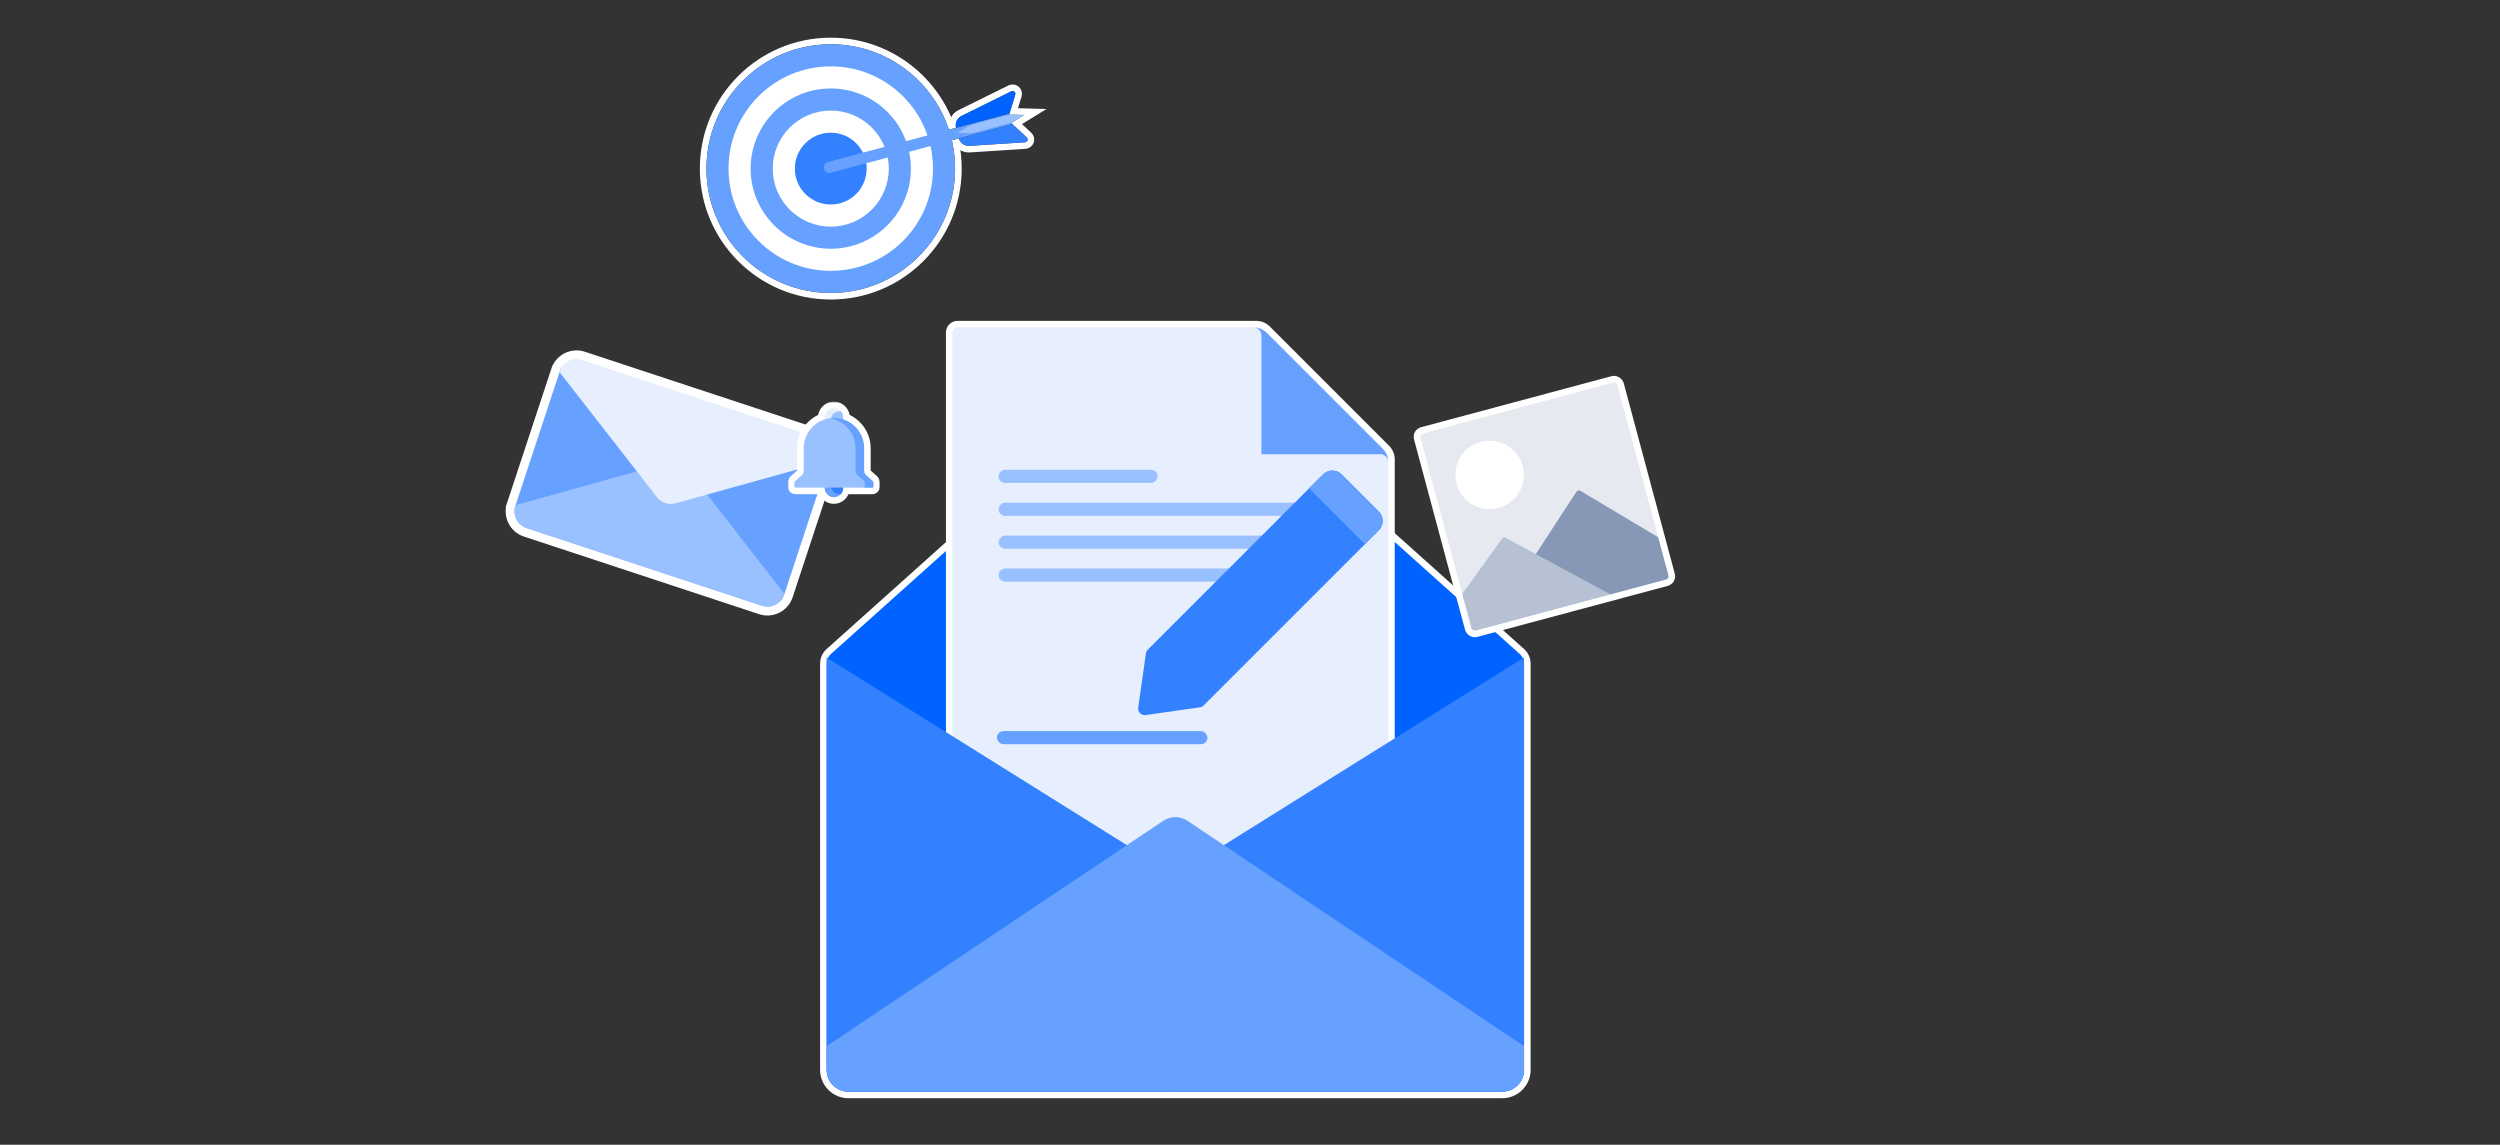 <svg width="760" height="348" viewBox="0 0 760 348" fill="none" xmlns="http://www.w3.org/2000/svg">
<rect x="0" y="0" width="760" height="348" fill="#333333" stroke="none"/>
<path d="M239.699 181.106L239.7 181.101L253.264 139.994C253.384 139.628 253.451 139.258 253.467 138.891C253.795 135.81 251.949 132.811 248.887 131.8L177.381 108.207C174.309 107.193 171.03 108.517 169.466 111.205C169.268 111.503 169.107 111.831 168.99 112.187L168.927 112.376C168.915 112.412 168.902 112.448 168.89 112.485L168.889 112.49L168.819 112.705L168.817 112.71L155.409 153.346L156.683 153.766L155.409 153.346C154.246 156.872 156.161 160.673 159.687 161.837L231.192 185.43C234.718 186.593 238.52 184.678 239.683 181.152L239.685 181.146L239.687 181.141L239.699 181.106Z" fill="#E7EFFF" stroke="white" stroke-width="2.689"/>
<path fill-rule="evenodd" clip-rule="evenodd" d="M170.267 112.608C170.928 110.603 173.537 110.108 174.888 111.731L204.229 146.997L195.878 172.305L160.126 160.508C157.305 159.577 155.773 156.536 156.703 153.715L170.267 112.608Z" fill="#66A1FF"/>
<path fill-rule="evenodd" clip-rule="evenodd" d="M251.987 139.572C252.648 137.567 250.847 135.616 248.795 136.117L204.228 146.997L195.878 172.305L231.631 184.102C234.452 185.032 237.493 183.5 238.423 180.679L251.987 139.572Z" fill="#66A1FF"/>
<path fill-rule="evenodd" clip-rule="evenodd" d="M156.758 153.548L203.177 140.633C205.276 140.049 207.521 140.79 208.86 142.509L238.479 180.511L238.406 180.73C237.476 183.551 234.434 185.083 231.614 184.153L160.108 160.559C157.288 159.629 155.755 156.587 156.686 153.767L156.758 153.548Z" fill="#99C0FF"/>
<path fill-rule="evenodd" clip-rule="evenodd" d="M251.815 140.089L205.397 153.003C203.297 153.588 201.053 152.847 199.713 151.128L170.095 113.125L170.167 112.906C171.098 110.086 174.139 108.553 176.96 109.484L248.465 133.077C251.286 134.008 252.818 137.049 251.888 139.87L251.815 140.089Z" fill="#E7EFFF"/>
<path d="M251.972 198.04C250.913 198.988 250.308 200.342 250.308 201.764V325.235C250.308 329.446 253.722 332.86 257.933 332.86H456.683C460.894 332.86 464.308 329.446 464.308 325.235V201.764C464.308 200.342 463.703 198.988 462.644 198.04L362.396 108.235C359.5 105.641 355.116 105.641 352.22 108.235L251.972 198.04Z" fill="#0062FF" stroke="white" stroke-width="2"/>
<path d="M291.1 98.54C289.699 98.54 288.562 99.676 288.562 101.078V266.559C288.562 267.961 289.699 269.097 291.1 269.097H420.462C421.864 269.097 423 267.961 423 266.559V139.66C423 138.375 422.49 137.143 421.581 136.234L385.306 99.959C384.398 99.05 383.165 98.54 381.88 98.54H291.1Z" fill="#E7EFFF" stroke="white" stroke-width="2"/>
<path d="M289.562 101.078C289.562 100.228 290.251 99.54 291.1 99.54H381.88C382.9 99.54 383.878 99.945 384.599 100.666L420.874 136.941C421.595 137.662 422 138.64 422 139.66V266.559C422 267.409 421.312 268.097 420.462 268.097H291.1C290.251 268.097 289.562 267.409 289.562 266.559V101.078Z" fill="#E7EFFF"/>
<path d="M381.065 99.54C382.607 99.54 384.085 100.152 385.175 101.242L420.298 136.365C421.388 137.455 422 138.933 422 140.475C422 139.145 420.922 138.067 419.592 138.067H383.473V101.948C383.473 100.618 382.395 99.54 381.065 99.54Z" fill="#66A1FF"/>
<rect width="100.746" height="4" rx="2" transform="matrix(1 0 0 -1 303.562 176.818)" fill="#99C0FF"/>
<rect width="100.746" height="4" rx="2" transform="matrix(1 0 0 -1 303.562 166.818)" fill="#99C0FF"/>
<rect width="100.746" height="4" rx="2" transform="matrix(1 0 0 -1 303.562 156.818)" fill="#99C0FF"/>
<rect width="48.358" height="4" rx="2" transform="matrix(1 0 0 -1 303.562 146.818)" fill="#99C0FF"/>
<path d="M365.903 214.46C365.597 214.766 365.2 214.964 364.771 215.025L348.272 217.382C346.952 217.571 345.821 216.439 346.01 215.119L348.367 198.62C348.428 198.192 348.626 197.795 348.932 197.489L402.201 144.22C403.763 142.658 406.296 142.658 407.858 144.22L419.171 155.534C420.734 157.096 420.734 159.629 419.171 161.191L365.903 214.46Z" fill="#3381FF"/>
<path d="M414.929 165.434L397.959 148.464L402.201 144.221C403.763 142.659 406.296 142.659 407.858 144.221L419.172 155.535C420.734 157.097 420.734 159.629 419.172 161.191L414.929 165.434Z" fill="#66A1FF"/>
<rect x="303.064" y="222.245" width="64" height="4" rx="2" fill="#66A1FF"/>
<path fill-rule="evenodd" clip-rule="evenodd" d="M251.308 199.889L357.308 266.139V331.859H257.933C254.274 331.859 251.308 328.893 251.308 325.234V199.889Z" fill="#3381FF"/>
<path fill-rule="evenodd" clip-rule="evenodd" d="M463.308 199.889L357.308 266.139V331.859H456.683C460.342 331.859 463.308 328.893 463.308 325.234V199.889Z" fill="#3381FF"/>
<path fill-rule="evenodd" clip-rule="evenodd" d="M251.308 318.041L353.622 249.528C355.852 248.034 358.764 248.034 360.994 249.528L463.308 318.041V325.234C463.308 328.893 460.342 331.859 456.683 331.859H257.933C254.274 331.859 251.308 328.893 251.308 325.234V318.041Z" fill="#66A1FF"/>
<g clip-path="url(#clip0)">
<rect x="430.308" y="131.361" width="64" height="64" rx="2" transform="rotate(-15 430.308 131.361)" fill="#E6E9F0"/>
<path fill-rule="evenodd" clip-rule="evenodd" d="M455.535 154.418C461.083 152.931 464.376 147.228 462.889 141.68C461.402 136.132 455.7 132.84 450.152 134.326C444.604 135.813 441.311 141.516 442.798 147.064C444.284 152.612 449.987 155.904 455.535 154.418Z" fill="white"/>
<path fill-rule="evenodd" clip-rule="evenodd" d="M508.126 176.519L451.763 191.64L479.247 149.472C479.499 149.081 480.014 148.958 480.416 149.193L504.686 163.682L508.126 176.519Z" fill="#8698B6"/>
<path fill-rule="evenodd" clip-rule="evenodd" d="M444.3 180.847L456.597 163.77C456.848 163.404 457.337 163.287 457.727 163.5L490.244 181.041L447.394 192.255L444.3 180.847Z" fill="#B6C1D3"/>
</g>
<rect x="430.308" y="131.361" width="64" height="64" rx="2" transform="rotate(-15 430.308 131.361)" stroke="white" stroke-width="2"/>
<mask id="path-24-outside-1" maskUnits="userSpaceOnUse" x="239.506" y="122.095" width="28" height="32" fill="black">
<rect fill="white" x="239.506" y="122.095" width="28" height="32"/>
<path fill-rule="evenodd" clip-rule="evenodd" d="M256.272 127.489C256.31 127.305 256.33 127.114 256.33 126.919C256.33 125.359 255.066 124.095 253.506 124.095C251.947 124.095 250.683 125.359 250.683 126.919C250.683 127.114 250.703 127.305 250.74 127.489C247.05 128.666 244.33 132.133 244.33 136.263V143.141C244.33 143.653 244.11 144.141 243.727 144.481L241.748 146.235C241.594 146.371 241.506 146.566 241.506 146.771V147.878C241.506 148.075 241.667 148.236 241.865 148.236H250.684C250.683 148.267 250.683 148.299 250.683 148.331C250.683 149.89 251.947 151.154 253.506 151.154C255.066 151.154 256.33 149.89 256.33 148.331C256.33 148.299 256.329 148.267 256.328 148.236H265.148C265.346 148.236 265.506 148.075 265.506 147.878V146.771C265.506 146.566 265.419 146.371 265.265 146.235L263.286 144.481C262.902 144.141 262.683 143.653 262.683 143.141V136.263C262.683 132.133 259.963 128.666 256.272 127.489Z"/>
</mask>
<path d="M256.272 127.489L254.313 127.087L253.952 128.848L255.665 129.394L256.272 127.489ZM250.74 127.489L251.348 129.394L253.061 128.848L252.7 127.087L250.74 127.489ZM243.727 144.481L242.4 142.984H242.4L243.727 144.481ZM241.748 146.235L240.421 144.738L240.421 144.738L241.748 146.235ZM250.684 148.236L252.683 148.302L252.751 146.236H250.684V148.236ZM256.328 148.236V146.236H254.261L254.329 148.302L256.328 148.236ZM265.265 146.235L266.591 144.738L266.591 144.738L265.265 146.235ZM263.286 144.481L264.612 142.984L264.612 142.984L263.286 144.481ZM258.232 127.891C258.296 127.575 258.33 127.25 258.33 126.919H254.33C254.33 126.978 254.324 127.034 254.313 127.087L258.232 127.891ZM258.33 126.919C258.33 124.255 256.17 122.095 253.506 122.095V126.095C253.961 126.095 254.33 126.464 254.33 126.919H258.33ZM253.506 122.095C250.842 122.095 248.683 124.255 248.683 126.919H252.683C252.683 126.464 253.052 126.095 253.506 126.095V122.095ZM248.683 126.919C248.683 127.25 248.717 127.575 248.781 127.891L252.7 127.087C252.689 127.034 252.683 126.978 252.683 126.919H248.683ZM250.133 125.583C245.644 127.015 242.33 131.23 242.33 136.263H246.33C246.33 133.035 248.455 130.317 251.348 129.394L250.133 125.583ZM242.33 136.263V143.141H246.33V136.263H242.33ZM242.33 143.141C242.33 143.081 242.355 143.024 242.4 142.984L245.053 145.978C245.865 145.259 246.33 144.226 246.33 143.141H242.33ZM242.4 142.984L240.421 144.738L243.074 147.732L245.053 145.978L242.4 142.984ZM240.421 144.738C239.839 145.254 239.506 145.994 239.506 146.771H243.506C243.506 147.138 243.349 147.488 243.074 147.732L240.421 144.738ZM239.506 146.771V147.878H243.506V146.771H239.506ZM239.506 147.878C239.506 149.18 240.562 150.236 241.865 150.236V146.236C242.771 146.236 243.506 146.971 243.506 147.878H239.506ZM241.865 150.236H250.684V146.236H241.865V150.236ZM248.685 148.17C248.684 148.223 248.683 148.277 248.683 148.331H252.683C252.683 148.321 252.683 148.311 252.683 148.302L248.685 148.17ZM248.683 148.331C248.683 150.995 250.842 153.154 253.506 153.154V149.154C253.052 149.154 252.683 148.785 252.683 148.331H248.683ZM253.506 153.154C256.17 153.154 258.33 150.995 258.33 148.331H254.33C254.33 148.785 253.961 149.154 253.506 149.154V153.154ZM258.33 148.331C258.33 148.277 258.329 148.223 258.327 148.17L254.329 148.302C254.33 148.311 254.33 148.321 254.33 148.331H258.33ZM256.328 150.236H265.148V146.236H256.328V150.236ZM265.148 150.236C266.451 150.236 267.506 149.18 267.506 147.878H263.506C263.506 146.971 264.241 146.236 265.148 146.236V150.236ZM267.506 147.878V146.771H263.506V147.878H267.506ZM267.506 146.771C267.506 145.994 267.173 145.254 266.591 144.738L263.939 147.732C263.664 147.488 263.506 147.138 263.506 146.771H267.506ZM266.591 144.738L264.612 142.984L261.96 145.978L263.939 147.732L266.591 144.738ZM264.612 142.984C264.657 143.024 264.683 143.081 264.683 143.141H260.683C260.683 144.226 261.148 145.259 261.96 145.978L264.612 142.984ZM264.683 143.141V136.263H260.683V143.141H264.683ZM264.683 136.263C264.683 131.23 261.369 127.015 256.88 125.583L255.665 129.394C258.557 130.317 260.683 133.035 260.683 136.263H264.683Z" fill="white" mask="url(#path-24-outside-1)"/>
<circle cx="253.506" cy="148.331" r="2.824" fill="#66A1FF"/>
<path fill-rule="evenodd" clip-rule="evenodd" d="M253.272 145.517C253.349 145.51 253.428 145.507 253.507 145.507C255.066 145.507 256.331 146.771 256.331 148.33C256.331 149.068 256.048 149.74 255.584 150.243C255.504 150.25 255.424 150.253 255.342 150.253C253.784 150.253 252.521 148.99 252.521 147.432C252.521 146.693 252.806 146.02 253.272 145.517Z" fill="#3381FF"/>
<circle cx="253.506" cy="126.919" r="2.824" fill="#E7EFFF"/>
<path fill-rule="evenodd" clip-rule="evenodd" d="M253.507 129.743C255.066 129.743 256.33 128.478 256.33 126.919C256.33 126.181 256.047 125.509 255.583 125.006C255.489 124.996 255.394 124.991 255.297 124.991C253.764 124.991 252.521 126.234 252.521 127.767C252.521 128.538 252.835 129.235 253.342 129.738C253.397 129.741 253.452 129.743 253.507 129.743Z" fill="#99C0FF"/>
<path d="M263.286 144.481C262.902 144.141 262.683 143.653 262.683 143.141V136.263C262.683 131.153 258.52 127.059 253.506 127.059C248.493 127.059 244.33 131.153 244.33 136.263V143.141C244.33 143.653 244.11 144.141 243.727 144.481L241.748 146.235C241.594 146.371 241.506 146.566 241.506 146.771V147.878C241.506 148.075 241.667 148.236 241.865 148.236H265.148C265.346 148.236 265.506 148.075 265.506 147.878V146.771C265.506 146.566 265.419 146.371 265.265 146.235L263.286 144.481Z" fill="#99C0FF"/>
<path fill-rule="evenodd" clip-rule="evenodd" d="M260.085 143.141C260.085 143.653 260.305 144.141 260.689 144.481L262.668 146.235C262.821 146.371 262.909 146.566 262.909 146.771V147.877C262.909 148.075 262.749 148.236 262.551 148.236H265.148C265.346 148.236 265.506 148.075 265.506 147.877V146.771C265.506 146.566 265.418 146.371 265.265 146.235L263.286 144.481C262.902 144.141 262.683 143.653 262.683 143.141V136.262C262.683 131.153 258.52 127.059 253.506 127.059C253.066 127.059 252.632 127.091 252.208 127.152C256.622 127.786 260.085 131.602 260.085 136.262V143.141Z" fill="#66A1FF"/>
<path d="M312.812 41.067L309.049 37.559C309.101 37.529 309.152 37.498 309.204 37.466L311.905 35.802L314.754 34.047L311.409 33.951L308.238 33.861C308.199 33.859 308.161 33.858 308.123 33.858L309.592 29.052C310.064 27.51 308.464 26.15 307.017 26.865L291.824 34.377C290.391 35.086 289.534 36.545 289.555 38.086L289.103 38.207C283.745 23.198 269.404 12.454 252.551 12.454C231.123 12.454 213.751 29.826 213.751 51.255C213.751 72.683 231.123 90.055 252.551 90.055C273.98 90.055 291.352 72.683 291.352 51.255C291.352 48.553 291.076 45.916 290.55 43.368L290.943 43.263C291.694 44.608 293.166 45.443 294.761 45.34L311.676 44.249C313.286 44.145 313.992 42.167 312.812 41.067Z" stroke="white" stroke-width="2"/>
<circle cx="252.551" cy="51.255" r="37.8" fill="#66A1FF"/>
<circle cx="252.551" cy="51.254" r="31.08" fill="white"/>
<circle cx="252.552" cy="51.255" r="24.36" fill="#66A1FF"/>
<circle cx="252.552" cy="51.255" r="17.64" fill="white"/>
<circle cx="252.551" cy="51.255" r="10.92" fill="#3381FF"/>
<path d="M250.526 51.319C250.285 50.422 250.817 49.501 251.714 49.261L306.888 34.477L307.758 37.723L252.583 52.507C251.687 52.747 250.766 52.215 250.526 51.319Z" fill="#66A1FF"/>
<path d="M290.66 38.825C290.281 37.41 290.953 35.923 292.267 35.274L307.461 27.761C308.121 27.435 308.852 28.056 308.636 28.76L306.888 34.477L290.66 38.825Z" fill="#0062FF"/>
<path d="M291.53 42.071C291.909 43.486 293.235 44.437 294.697 44.343L311.611 43.252C312.346 43.205 312.669 42.302 312.13 41.799L307.758 37.723L291.53 42.071Z" fill="#3381FF"/>
<path d="M294.23 40.484C295.047 40.508 295.864 40.413 296.653 40.201L306.447 37.577C307.234 37.366 307.986 37.042 308.679 36.615L311.38 34.951L308.209 34.86C307.395 34.837 306.581 34.932 305.795 35.143L296.001 37.767C295.212 37.979 294.457 38.304 293.761 38.734L291.08 40.39L294.23 40.484Z" fill="#99C0FF"/>
<defs>
<clipPath id="clip0">
<rect x="430.308" y="131.361" width="64" height="64" rx="2" transform="rotate(-15 430.308 131.361)" fill="white"/>
</clipPath>
</defs>
</svg>

